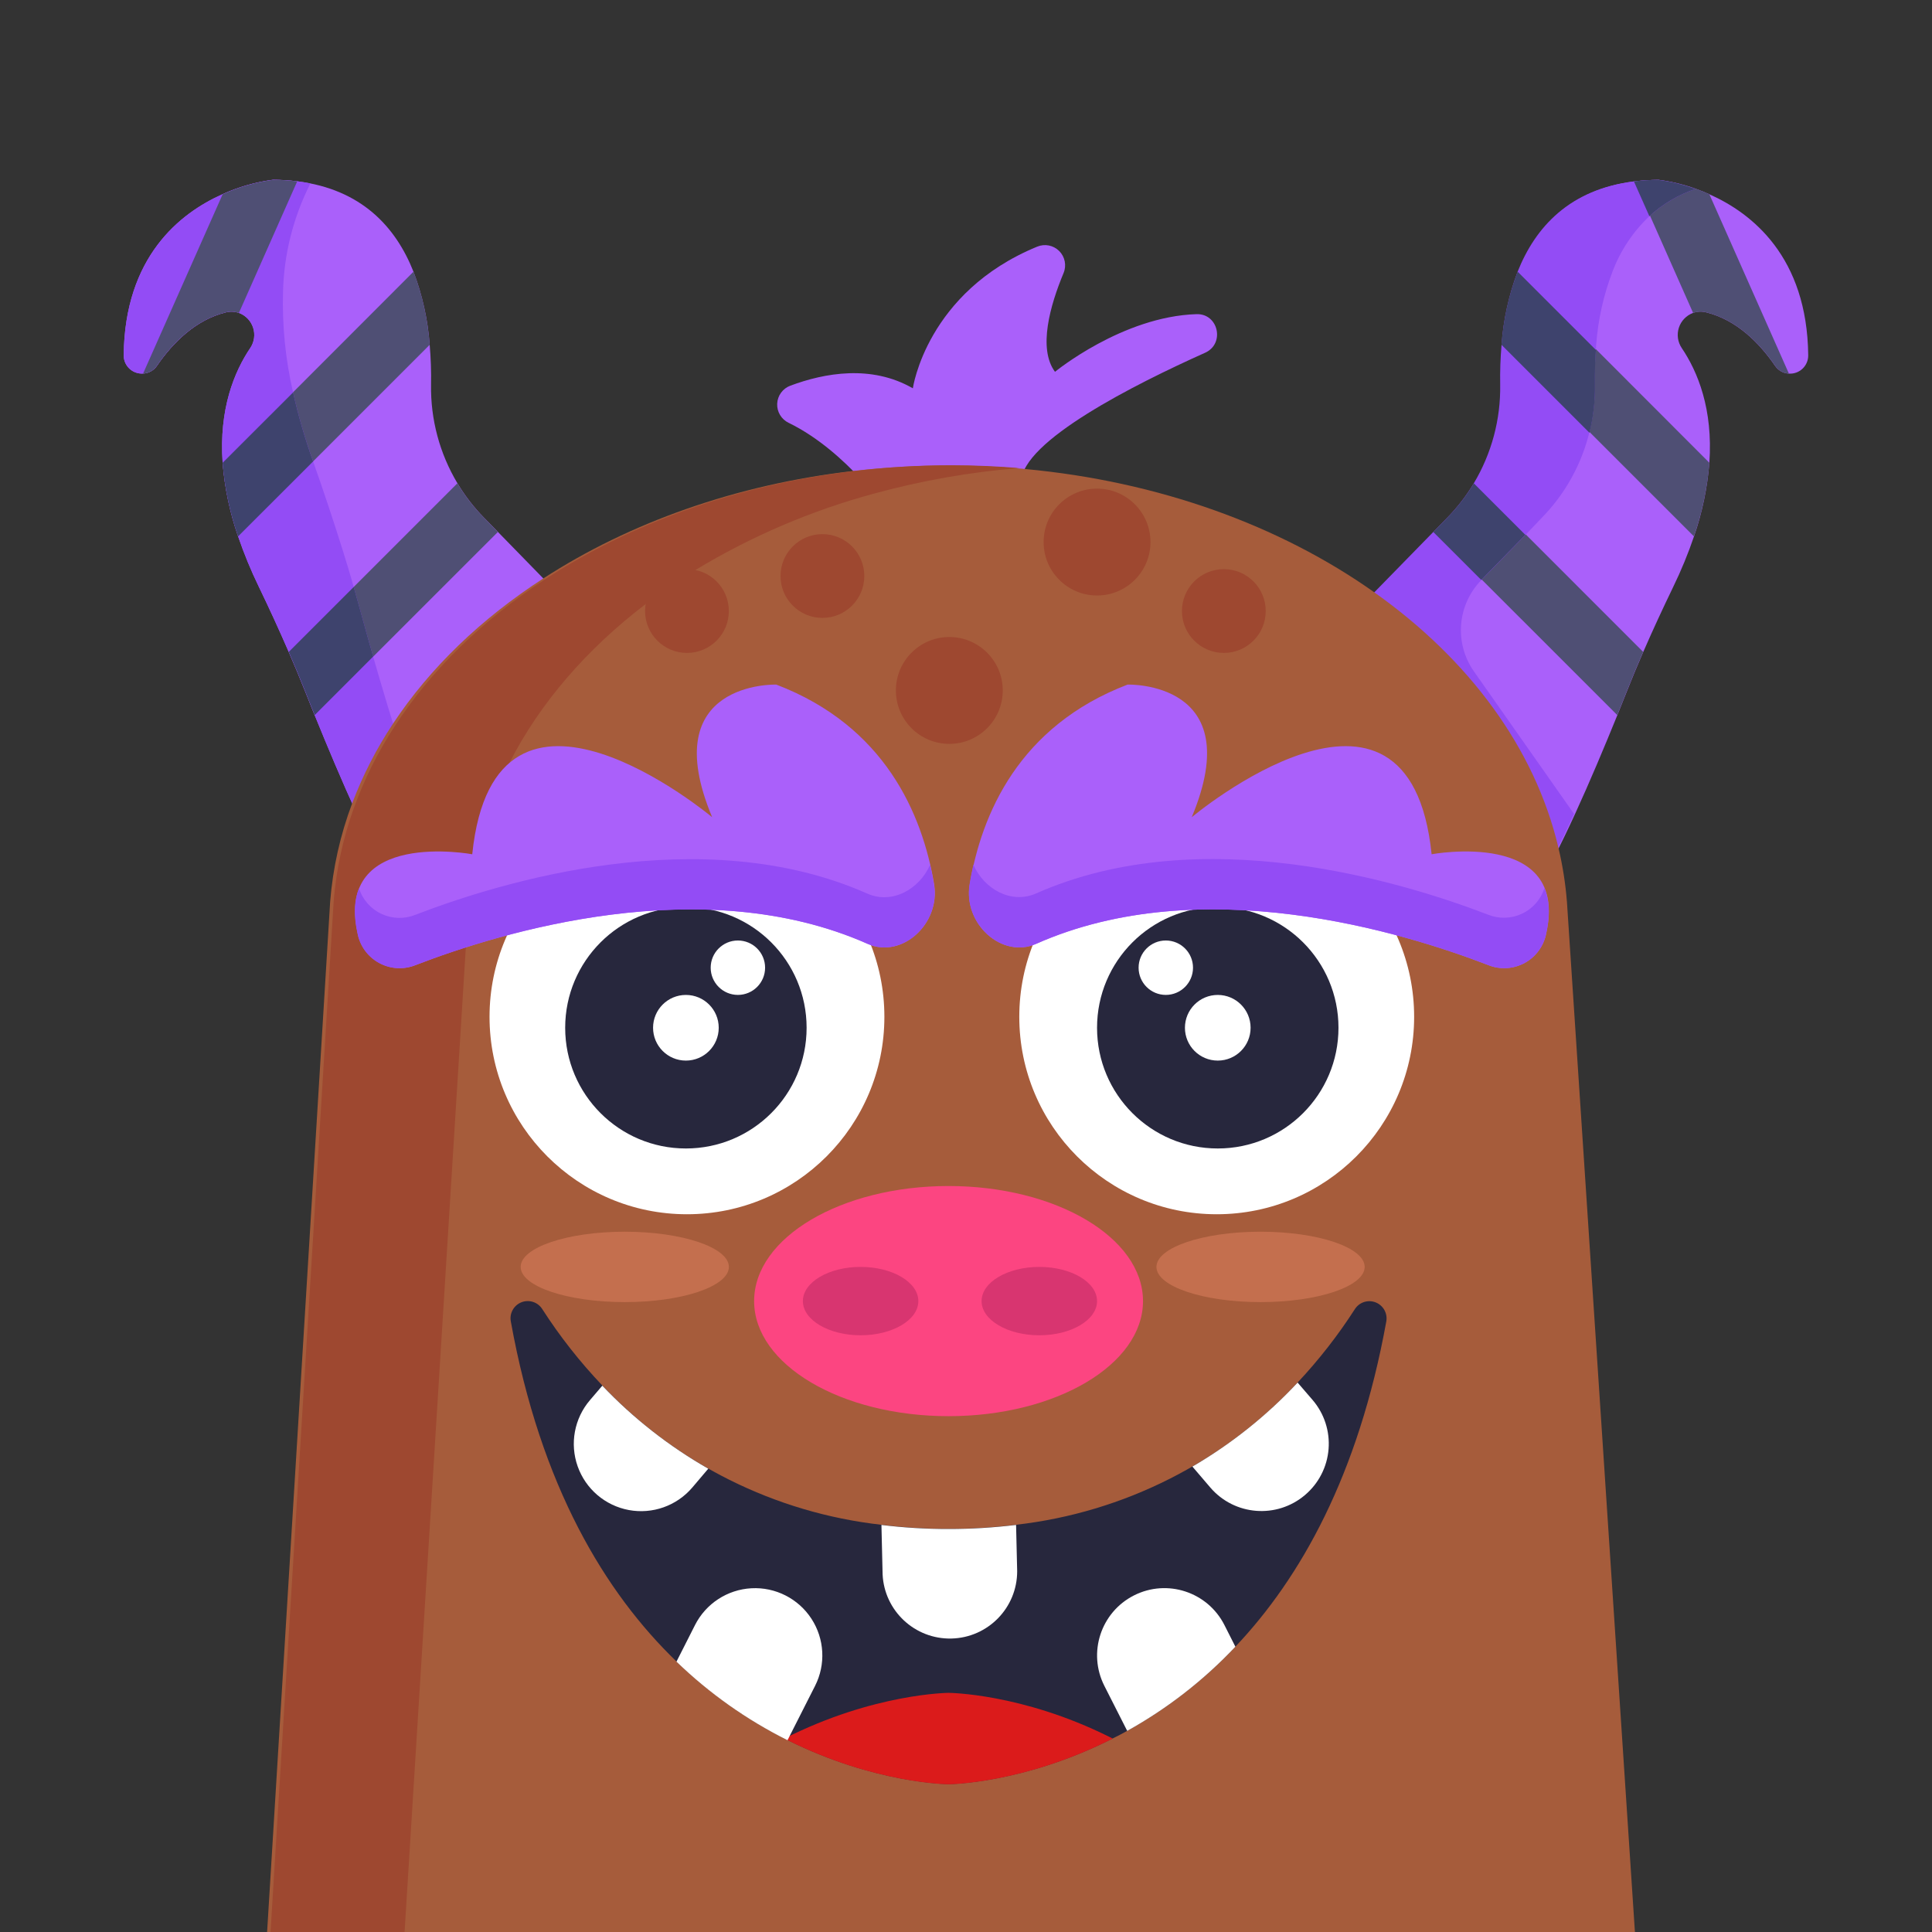 <?xml version="1.0" encoding="UTF-8"?><svg id="Layer_1" xmlns="http://www.w3.org/2000/svg" viewBox="0 0 160 160"><rect x="0" y="0" width="160" height="160" fill="#333333" stroke="none"/><defs><style>.cls-1{fill:#c46f4e;}.cls-2{fill:#fc4581;}.cls-3{fill:#db1b1b;}.cls-4{fill:#9e4830;}.cls-5{fill:#4f4f74;}.cls-6{fill:#3e436d;}.cls-7{fill:#934cf5;}.cls-8{fill:#fff;}.cls-9{fill:#a65c3b;}.cls-10{fill:#aa60fa;}.cls-11{fill:#d83570;}.cls-12{fill:#27273d;}</style></defs><g id="Avatars"><g id="Artboard"><g id="Monsters"><g id="_50-Monsters-Avatar-Icons_6"><g id="Icons"><path id="Path" class="cls-10" d="M73.697,42.635s-3.503-5.24-8.384-7.618c-.607-.29-.981-.915-.95-1.587s.462-1.259,1.094-1.491c2.812-1.05,6.703-1.762,10.141.219,0,0,1.125-7.962,10.294-11.73.626-.262,1.348-.119,1.827.36s.622,1.201.36,1.827c-1.109,2.665-2.134,6.249-.709,8.177,0,0,5.581-4.587,11.722-4.775,1.816-.056,2.369,2.453.709,3.197-5.872,2.631-15.156,7.318-15.228,10.677l-10.875,2.744Z"/><path id="Path-2" class="cls-10" d="M111.444,51.559l15.625,22.239c1.938-2.812,4.762-9.374,6.875-14.577.275-.681.537-1.341.784-1.962.433-1.096.887-2.186,1.362-3.272.787-1.809,1.619-3.603,2.478-5.381.66-1.358,1.236-2.755,1.722-4.184.679-1.97,1.107-4.019,1.272-6.096.312-4.45-.966-7.549-2.291-9.509-.331-.494-.417-1.112-.234-1.677s.615-1.016,1.172-1.223c.349-.126.728-.143,1.087-.05,2.525.625,4.403,2.534,5.7,4.418.256.389.682.632,1.147.656.421.029.834-.12,1.139-.411.305-.291.475-.696.467-1.117-.091-8.124-4.628-11.743-8.185-13.324-1.33-.603-2.742-1.006-4.191-1.197-.666.005-1.332.047-1.994.128-5.312.659-8.159,3.768-9.634,7.499-.736,1.939-1.186,3.975-1.338,6.043-.095,1.097-.133,2.199-.112,3.3.047,2.874-.711,5.704-2.188,8.171-.615,1.029-1.349,1.981-2.188,2.837l-1.15,1.187-7.328,7.499Z"/><path id="Path-3" class="cls-5" d="M124.416,28.555l15.866,15.864c.682-1.969,1.113-4.016,1.281-6.093l-15.809-15.827c-.737,1.943-1.188,3.983-1.337,6.056Z"/><path id="Path-4" class="cls-5" d="M118.772,44.059l15.162,15.161c.275-.681.537-1.341.784-1.962.433-1.096.887-2.186,1.362-3.272l-13.959-13.961c-.615,1.029-1.349,1.981-2.188,2.837l-1.162,1.197Z"/><path id="Path-5" class="cls-5" d="M135.388,15.021l4.828,10.896c.349-.126.728-.143,1.087-.05,2.525.625,4.403,2.534,5.7,4.418.256.389.682.632,1.147.656l-6.588-14.852c-1.33-.603-2.742-1.006-4.191-1.197-.663.005-1.326.048-1.984.128h0Z"/><path id="Path-6" class="cls-7" d="M137.309,14.893c1.056.134,2.093.389,3.091.759-1.412.478-2.708,1.245-3.806,2.253-1.353,1.28-2.398,2.851-3.056,4.593-.741,1.942-1.196,3.982-1.35,6.056,0,.147-.025.294-.034.441-.075.994-.091,1.956-.078,2.859.045,2.874-.713,5.704-2.188,8.171-.615,1.029-1.349,1.981-2.188,2.837l-1.137,1.197-.234.241-3.647,3.734h0c-2,2.041-2.263,5.217-.625,7.559l8.303,11.818c-1.213,2.64-2.4,4.984-3.369,6.387l-15.625-22.239,7.328-7.499,1.169-1.194c.838-.856,1.573-1.809,2.188-2.837,1.476-2.467,2.234-5.297,2.188-8.171-.02-1.101.018-2.203.113-3.3.148-2.073.596-4.114,1.331-6.059,1.475-3.709,4.319-6.818,9.631-7.477.663-.081,1.329-.124,1.997-.128Z"/><path id="Path-7" class="cls-6" d="M132.088,31.854c.022,1.343-.131,2.684-.456,3.987l-7.287-7.287c.15-2.073.6-4.113,1.338-6.056l6.484,6.484c-.075,1.016-.091,1.969-.078,2.872Z"/><path id="Path-8" class="cls-6" d="M126.322,44.297l-3.647,3.734-3.975-3.972,1.169-1.194c.838-.856,1.573-1.809,2.188-2.837l4.266,4.268Z"/><path id="Path-9" class="cls-6" d="M140.4,15.653c-1.412.478-2.708,1.245-3.806,2.253l-1.281-2.884c.662-.081,1.327-.124,1.994-.128,1.057.134,2.095.389,3.094.759h0Z"/><path id="Path-10" class="cls-10" d="M48.556,51.559l-15.625,22.239c-1.938-2.812-4.763-9.374-6.875-14.577-.275-.681-.537-1.341-.784-1.962-.435-1.096-.89-2.186-1.363-3.272-.784-1.803-1.609-3.606-2.469-5.384-.66-1.358-1.235-2.755-1.722-4.184-.682-1.969-1.113-4.016-1.281-6.093-.312-4.45.966-7.549,2.291-9.509.331-.494.417-1.112.234-1.677s-.615-1.016-1.172-1.223c-.349-.126-.728-.143-1.087-.05-2.525.625-4.403,2.534-5.7,4.418-.259.388-.687.63-1.153.65-.421.029-.834-.12-1.139-.411-.305-.291-.475-.696-.467-1.117.091-8.124,4.628-11.743,8.185-13.324,1.33-.603,2.742-1.006,4.191-1.197.666.005,1.332.047,1.994.128,5.313.659,8.159,3.768,9.634,7.499.736,1.939,1.186,3.975,1.337,6.043.095,1.097.133,2.199.113,3.3-.047,2.874.711,5.704,2.188,8.171.615,1.029,1.349,1.981,2.188,2.837l1.169,1.194,7.316,7.499Z"/><path id="Path-11" class="cls-5" d="M35.584,28.555l-15.866,15.864c-.682-1.969-1.113-4.016-1.281-6.093l15.809-15.827c.737,1.943,1.188,3.983,1.337,6.056Z"/><path id="Path-12" class="cls-5" d="M41.228,44.059l-15.163,15.158c-.275-.681-.537-1.341-.784-1.962-.435-1.096-.89-2.186-1.363-3.272l13.959-13.958c.615,1.029,1.349,1.981,2.188,2.837l1.163,1.197Z"/><path id="Path-13" class="cls-7" d="M35.869,69.613l-2.938,4.181c-1.938-2.812-4.763-9.374-6.875-14.577-.275-.681-.537-1.341-.784-1.962-.435-1.096-.89-2.186-1.363-3.272-.784-1.8-1.609-3.603-2.469-5.381-.66-1.358-1.235-2.755-1.722-4.184-.682-1.969-1.113-4.016-1.281-6.093-.312-4.45.966-7.549,2.291-9.509.331-.494.417-1.112.234-1.677s-.615-1.016-1.172-1.223c-.349-.126-.728-.143-1.087-.05-2.525.625-4.403,2.534-5.7,4.418-.259.388-.687.63-1.153.65-.421.029-.834-.12-1.139-.411-.305-.291-.475-.696-.467-1.117.091-8.124,4.628-11.743,8.184-13.324,1.33-.603,2.742-1.006,4.191-1.197.666.005,1.332.047,1.994.128.378.047.741.106,1.094.178-1.422,2.794-2.197,5.872-2.269,9.005-.075,2.756.197,5.511.809,8.199l.019.087c.431,1.919.979,3.81,1.641,5.662l.019.059c.865,2.444,1.684,4.902,2.459,7.374.312,1.006.625,2.019.903,3.028.141.491.278.978.412,1.469.234.856.484,1.759.747,2.697.147.525.312,1.059.453,1.603,1.5,5.2,3.312,11.09,4.969,15.236Z"/><path id="Path-14" class="cls-6" d="M25.938,38.207l-6.219,6.212c-.682-1.969-1.113-4.016-1.281-6.093l5.834-5.828c.431,1.919.979,3.81,1.641,5.662l.025.047Z"/><path id="Path-15" class="cls-6" d="M30.906,54.371l-4.841,4.846c-.275-.681-.537-1.341-.784-1.962-.435-1.096-.89-2.186-1.363-3.272l5.375-5.375c.141.491.278.978.412,1.469.234.856.484,1.759.747,2.697.147.525.3,1.059.453,1.597Z"/><path id="Path-16" class="cls-9" d="M135.503,161.6c-15.329,14.78-35.921,8.836-57.212,8.381-21.29-.455-41.52,10.618-56.204-4.803-.091-.094-.181-.187-.266-.281l5.522-90.238c.223-2.78.835-5.515,1.819-8.124.878-2.322,2.014-4.538,3.388-6.606,3.05-4.615,7.297-8.693,12.434-12.018,7.122-4.618,15.956-7.784,25.662-8.905,2.625-.305,5.266-.456,7.909-.456h.144c1.904,0,3.779.081,5.625.244.188,0,.372.028.556.047,11.084,1.022,21.109,4.687,28.866,10.165l.075.053.041.031c7.756,5.503,13.225,12.811,15.191,21.07,0,.034,0,.066.022.1.342,1.451.573,2.926.691,4.412l5.737,86.928Z"/><path id="Path-17" class="cls-4" d="M84.469,38.769h-.141c-4.043.333-8.047,1.04-11.959,2.112-5.191,1.405-10.159,3.531-14.759,6.315-1.428.872-2.81,1.817-4.141,2.831-4.872,3.718-8.75,8.187-11.281,13.152-1.774,3.425-2.879,7.157-3.256,10.996,0,.159-.028.312-.041.484l-.312,3.797-5.972,95.987c-3.769-2.776-7.289-5.876-10.519-9.265l5.544-90.519c.212-2.661.781-5.281,1.691-7.79.85-2.339,1.964-4.573,3.322-6.659,3.025-4.687,7.284-8.827,12.45-12.205,7.094-4.637,15.897-7.831,25.584-8.987,2.662-.32,5.341-.483,8.022-.487h.144c1.9.004,3.775.083,5.625.237Z"/><path id="Path-18" class="cls-5" d="M24.613,15.021l-4.828,10.896c-.349-.126-.728-.143-1.087-.05-2.525.625-4.403,2.534-5.7,4.418-.257.386-.683.628-1.147.65l6.588-14.846c1.33-.603,2.742-1.006,4.191-1.197.663.005,1.326.048,1.984.128Z"/><circle id="Oval" class="cls-8" cx="56.891" cy="84.209" r="16.35"/><circle id="Oval-2" class="cls-12" cx="56.803" cy="85.115" r="9.997"/><circle id="Oval-3" class="cls-8" cx="61.109" cy="80.141" r="2.253"/><circle id="Oval-4" class="cls-8" cx="56.803" cy="85.115" r="2.719"/><path id="Path-19" class="cls-10" d="M77.359,73.219c-.978-5.796-4.062-13.083-13.069-16.524,0,0-10.05-.331-5.312,10.983,0,0-18.006-15.096-19.869,3.068,0,0-11.391-2.128-9.494,6.528.192,1.051.849,1.959,1.786,2.472.938.512,2.056.574,3.045.169,6.987-2.7,23.697-7.837,37.409-1.75,2.831,1.259,6.053-1.669,5.503-4.946Z"/><path id="Path-20" class="cls-7" d="M71.844,78.163c-13.713-6.084-30.422-.937-37.413,1.75-.988.407-2.107.346-3.045-.166-.938-.512-1.594-1.42-1.786-2.471-.341-1.562-.25-2.775.131-3.709.298.936.974,1.705,1.865,2.12.89.415,1.914.44,2.823.067,6.991-2.697,23.7-7.834,37.413-1.747,2.053.909,4.309-.369,5.194-2.387.125.548.229,1.085.312,1.612.572,3.265-2.65,6.19-5.494,4.931Z"/><circle id="Oval-5" class="cls-8" cx="100.763" cy="84.209" r="16.35"/><circle id="Oval-6" class="cls-12" cx="100.85" cy="85.115" r="9.997"/><circle id="Oval-7" class="cls-8" cx="96.547" cy="80.141" r="2.253"/><circle id="Oval-8" class="cls-8" cx="100.85" cy="85.115" r="2.719"/><path id="Path-21" class="cls-10" d="M80.313,73.219c.975-5.796,4.062-13.083,13.069-16.524,0,0,10.05-.331,5.312,10.983,0,0,18.003-15.096,19.866,3.068,0,0,11.391-2.128,9.497,6.528-.192,1.051-.849,1.959-1.786,2.472-.938.512-2.056.574-3.045.169-6.991-2.7-23.7-7.837-37.412-1.75-2.841,1.259-6.069-1.669-5.5-4.946Z"/><path id="Path-22" class="cls-7" d="M128.053,77.275c-.192,1.051-.849,1.959-1.786,2.471s-2.057.573-3.045.166c-6.987-2.697-23.7-7.834-37.412-1.75-2.838,1.25-6.066-1.665-5.512-4.943.088-.525.192-1.061.312-1.609.884,2.015,3.125,3.293,5.191,2.384,13.713-6.087,30.425-.937,37.413,1.747.909.373,1.933.348,2.823-.067.89-.415,1.566-1.184,1.865-2.12.403.947.494,2.159.153,3.722Z"/><ellipse id="Oval-9" class="cls-2" cx="78.556" cy="107.751" rx="16.103" ry="9.53"/><ellipse id="Oval-10" class="cls-11" cx="71.272" cy="107.751" rx="4.781" ry="2.831"/><ellipse id="Oval-11" class="cls-11" cx="86.072" cy="107.751" rx="4.781" ry="2.831"/><path id="Path-23" class="cls-12" d="M114.806,109.444c-2.312,12.746-7.119,21.248-12.5,26.929-2.61,2.77-5.632,5.122-8.959,6.971-.403.225-.8.434-1.197.625-7.384,3.75-13.597,3.787-13.597,3.787,0,0-6.066-.028-13.331-3.653l-.266-.134c-3.277-1.669-6.287-3.816-8.931-6.371-5.866-5.656-11.25-14.458-13.722-28.166-.122-.667.243-1.328.872-1.58s1.35-.025,1.721.542c1.455,2.267,3.123,4.39,4.981,6.34,6.1,6.462,14.294,10.552,23.125,11.543,1.844.226,3.701.337,5.559.334,1.869.002,3.736-.111,5.591-.337,8.931-1.02,17.202-5.2,23.319-11.786,1.764-1.883,3.353-3.922,4.747-6.093.375-.564,1.095-.786,1.722-.531s.989.916.865,1.581Z"/><path id="Path-24" class="cls-3" d="M92.153,143.982c-7.384,3.75-13.597,3.787-13.597,3.787,0,0-6.066-.028-13.331-3.653l-.266-.134c7.384-3.75,13.597-3.787,13.597-3.787,0,0,6.066.028,13.331,3.653l.266.134Z"/><path id="Path-25" class="cls-8" d="M58.656,121.631l-1.325,1.562c-1.292,1.514-3.294,2.224-5.252,1.862-1.958-.362-3.574-1.741-4.239-3.617-.665-1.876-.279-3.965,1.013-5.479l1.028-1.203c2.574,2.708,5.53,5.024,8.775,6.874h0Z"/><path id="Path-26" class="cls-8" d="M108.081,123.806c-2.342,1.995-5.859,1.716-7.856-.625l-1.475-1.725c3.228-1.881,6.164-4.224,8.713-6.956l1.25,1.45c.959,1.125,1.432,2.585,1.313,4.059-.118,1.474-.818,2.84-1.945,3.797h0Z"/><path id="Path-27" class="cls-8" d="M84.238,130.121c.001,3.028-2.415,5.502-5.442,5.575-3.027.072-5.558-2.285-5.702-5.309l-.097-4.097c1.844.226,3.701.337,5.559.334,1.869.002,3.736-.111,5.591-.337l.091,3.834Z"/><path id="Path-28" class="cls-8" d="M102.309,136.373c-2.61,2.77-5.632,5.122-8.959,6.971l-1.891-3.728c-1.392-2.745-.295-6.098,2.45-7.49,2.745-1.392,6.099-.295,7.491,2.45l.909,1.797Z"/><path id="Path-29" class="cls-8" d="M67.5,139.617l-2.281,4.5c-3.38-1.687-6.481-3.881-9.197-6.506l1.537-3.034c.9-1.776,2.68-2.936,4.668-3.044,1.988-.108,3.883.853,4.97,2.52,1.088,1.667,1.203,3.789.303,5.564Z"/><circle id="Oval-12" class="cls-4" cx="78.619" cy="57.18" r="4.425" transform="translate(21.344 135.73) rotate(-89.931)"/><circle id="Oval-13" class="cls-4" cx="90.853" cy="44.891" r="4.425"/><circle id="Oval-14" class="cls-4" cx="101.353" cy="50.603" r="3.469"/><circle id="Oval-15" class="cls-4" cx="68.109" cy="47.703" r="3.469"/><circle id="Oval-16" class="cls-4" cx="56.891" cy="50.603" r="3.469"/><ellipse id="Oval-17" class="cls-1" cx="51.741" cy="104.92" rx="8.622" ry="2.915"/><ellipse id="Oval-18" class="cls-1" cx="104.394" cy="104.92" rx="8.622" ry="2.915"/></g></g></g></g></g></svg>